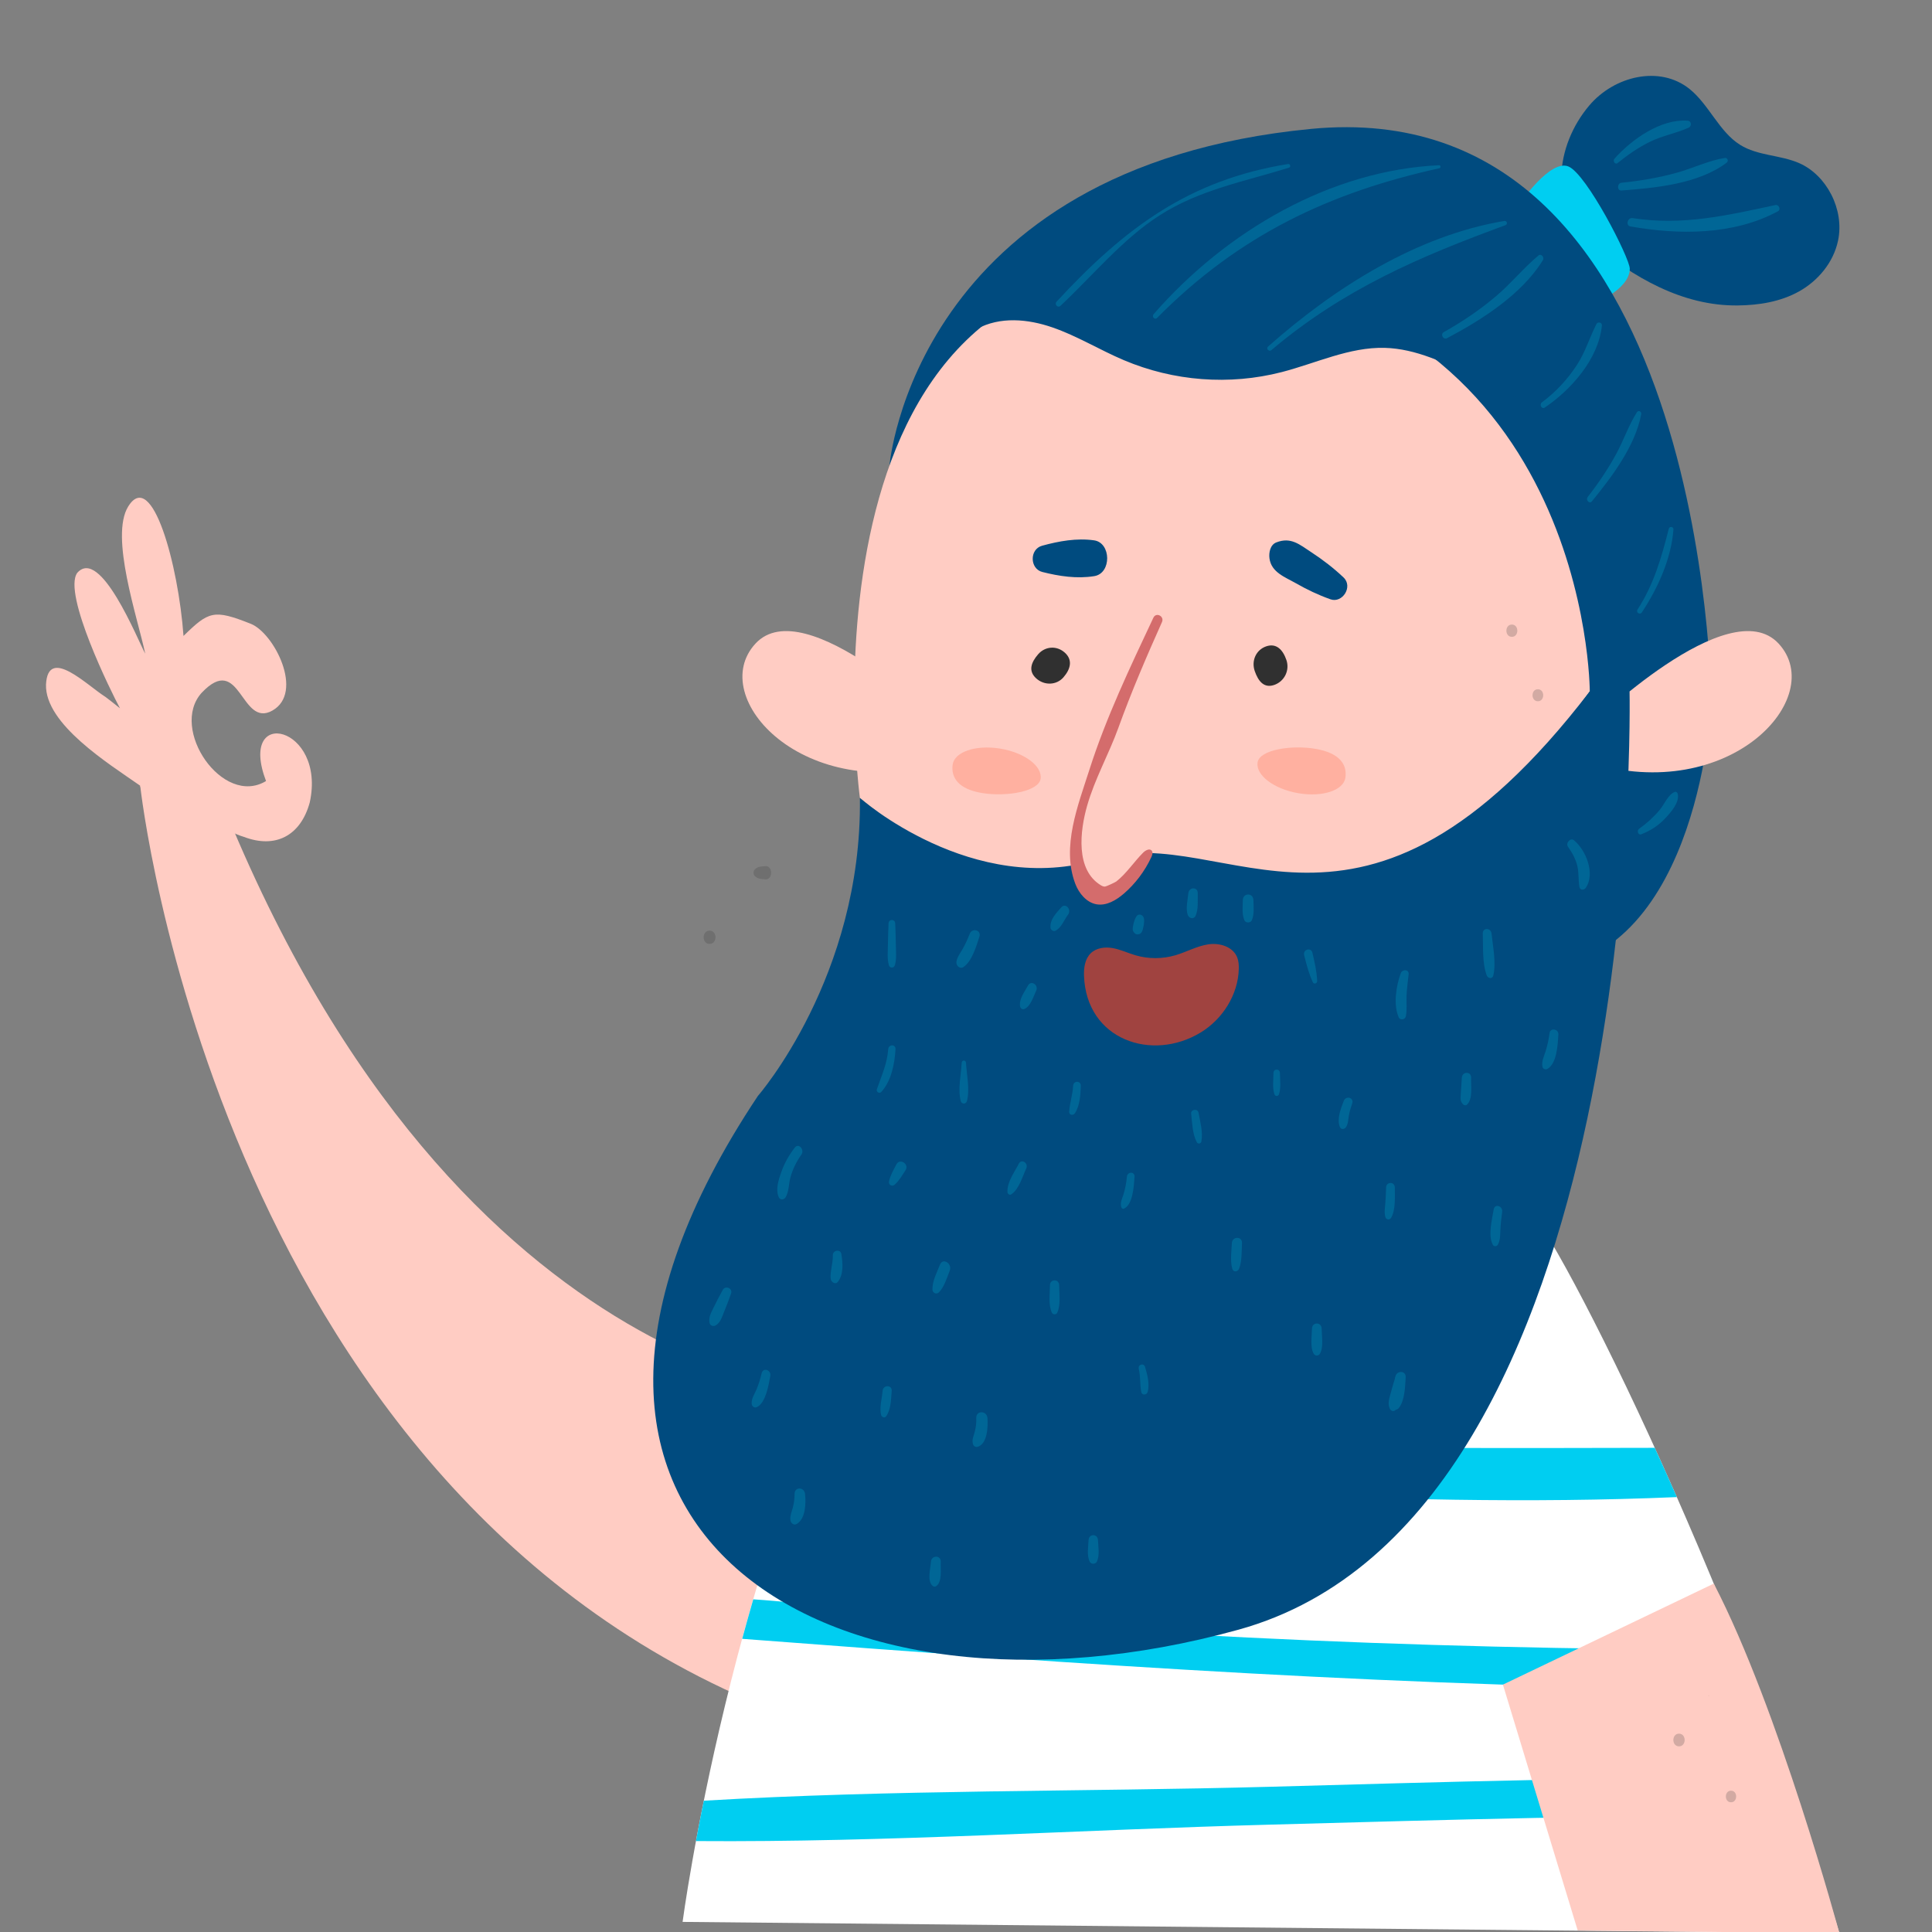 <svg xmlns:dc="http://purl.org/dc/elements/1.1/" xmlns:cc="http://creativecommons.org/ns#" xmlns:rdf="http://www.w3.org/1999/02/22-rdf-syntax-ns#" xmlns:svg="http://www.w3.org/2000/svg" xmlns="http://www.w3.org/2000/svg" xmlns:sodipodi="http://sodipodi.sourceforge.net/DTD/sodipodi-0.dtd" xmlns:inkscape="http://www.inkscape.org/namespaces/inkscape" width="250px" height="250px" viewBox="0 0 250 250" id="SVGRoot" inkscape:version="0.92.3 (unknown)" sodipodi:docname="man.svg"><rect x="0" y="0" width="250" height="250" fill="#808080" stroke="none"/><defs id="defs8195"><clipPath clipPathUnits="userSpaceOnUse" id="clipPath1278-3-2"><path d="m 300.106,205.498 h 0.048 v -0.05 h -0.048 z" id="path1276-6-8" inkscape:connector-curvature="0"></path></clipPath><clipPath clipPathUnits="userSpaceOnUse" id="clipPath1262-7-9"><path d="m 301.694,197.486 h 0.94 v -0.973 h -0.94 z" id="path1260-5-7" inkscape:connector-curvature="0"></path></clipPath><clipPath clipPathUnits="userSpaceOnUse" id="clipPath1246-3-3"><path d="m 296.904,202.278 h 1.03 v -1.066 h -1.03 z" id="path1244-5-6" inkscape:connector-curvature="0"></path></clipPath><clipPath clipPathUnits="userSpaceOnUse" id="clipPath1230-6-1"><path d="m 281.668,295.471 h 0.996 v -1.031 h -0.996 z" id="path1228-2-2" inkscape:connector-curvature="0"></path></clipPath><clipPath clipPathUnits="userSpaceOnUse" id="clipPath1214-9-9"><path d="m 284.052,290.036 h 0.973 v -1.007 h -0.973 z" id="path1212-1-3" inkscape:connector-curvature="0"></path></clipPath><clipPath clipPathUnits="userSpaceOnUse" id="clipPath1118-0-1"><path d="m 208.415,269.752 h 1.076 v -1.113 h -1.076 z" id="path1116-9-9" inkscape:connector-curvature="0"></path></clipPath><clipPath clipPathUnits="userSpaceOnUse" id="clipPath1102-3-4"><path d="m 212.968,275.172 h 1.601 v -1.106 h -1.601 z" id="path1100-6-7" inkscape:connector-curvature="0"></path></clipPath></defs><g id="layer1" inkscape:groupmode="layer" inkscape:label="Layer 1"><g id="g210" transform="matrix(1.418,0,0,-1.54,109.12,180.861)" style="stroke-width:0.902"><path d="m 0,0 c 0,0 -36.339,0.771 -57.783,52.608 l -6.375,-1.182 c 0,0 7.132,-61.17 60.497,-78.633 z" style="fill:#ffccc3;fill-opacity:1;fill-rule:nonzero;stroke:none;stroke-width:0.902" id="path212" inkscape:connector-curvature="0"></path></g><g id="g214" transform="matrix(1.418,0,0,-1.54,34.424,101.067)" style="stroke-width:0.902"><path d="m 0,0 c -3.952,-2.199 -8.847,4.387 -5.875,7.414 3.562,3.465 3.554,-3.004 6.459,-1.49 2.904,1.513 0.169,6.497 -1.973,7.288 -3.389,1.239 -3.837,1.056 -6.142,-1.02 -0.46,5.928 -2.863,14.119 -5.046,10.878 -1.693,-2.514 0.85,-9.322 1.554,-12.369 -0.714,1.209 -4.09,9.002 -6.204,6.793 -1.362,-1.743 3.161,-10.125 3.874,-11.335 0.01,-0.014 0.018,-0.032 0.028,-0.047 -0.583,0.436 -1.062,0.772 -1.313,0.948 -1.671,0.957 -5.269,4.329 -5.441,1.044 -0.099,-3.323 5.714,-6.64 8.589,-8.491 0.386,-1.368 0.963,-2.533 2.091,-3.105 3.381,2.598 4.056,-0.287 7.389,-1.202 2.846,-1 5.16,0.075 5.999,2.893 C 5.524,4.645 -2.626,6.38 0,0" style="fill:#ffccc3;fill-opacity:1;fill-rule:nonzero;stroke:none;stroke-width:0.902" id="path216" inkscape:connector-curvature="0"></path></g><g id="g218" transform="matrix(1.418,0,0,-1.54,196.738,155.227)" style="stroke-width:0.902"><path d="m 0,0 c 2.281,-0.742 19.464,-31.809 29.11,-61.647 l -105.563,0.955 c 0,0 4.356,30.472 17.969,54.331 z" style="fill:#ffffff;fill-opacity:1;fill-rule:nonzero;stroke:none;stroke-width:0.902" id="path220" inkscape:connector-curvature="0"></path></g><g id="g222" transform="matrix(1.418,0,0,-1.54,216.984,193.724)" style="stroke-width:0.902"><path d="M 0,0 C -0.68,1.423 -1.352,2.803 -2.015,4.14 -14.429,4.129 -26.835,4.024 -39.258,4.455 -52.313,4.908 -65.445,6.455 -78.528,7 -79.07,5.744 -79.587,4.488 -80.087,3.233 -67.04,1.213 -53.453,0.94 -40.434,0.384 -27.023,-0.189 -13.462,-0.528 0,0" style="fill:#00cef1;fill-opacity:1;fill-rule:nonzero;stroke:none;stroke-width:0.902" id="path224" inkscape:connector-curvature="0"></path></g><g id="g226" transform="matrix(1.418,0,0,-1.54,227.217,218.606)" style="stroke-width:0.902"><path d="m 0,0 c -0.467,1.122 -0.937,2.234 -1.408,3.336 -14.991,0.012 -29.983,0.34 -44.96,1.02 -9.994,0.456 -19.982,1.066 -29.96,1.779 -4.842,0.345 -10.027,1.12 -15.171,1.432 -0.353,-1.125 -0.689,-2.23 -1.01,-3.319 C -61.645,2.079 -30.949,0.104 0,0" style="fill:#00cef1;fill-opacity:1;fill-rule:nonzero;stroke:none;stroke-width:0.902" id="path228" inkscape:connector-curvature="0"></path></g><g id="g230" transform="matrix(1.418,0,0,-1.54,164.361,231.207)" style="stroke-width:0.902"><path d="m 0,0 c -17.133,-0.427 -34.492,-0.235 -51.685,-1.171 -0.269,-1.221 -0.508,-2.356 -0.717,-3.391 17.456,-0.121 35.028,0.953 52.402,1.38 16.169,0.398 32.349,0.88 48.521,0.687 -0.392,1.057 -0.79,2.11 -1.194,3.16 C 31.554,0.874 15.774,0.393 0,0" style="fill:#00cef1;fill-opacity:1;fill-rule:nonzero;stroke:none;stroke-width:0.902" id="path232" inkscape:connector-curvature="0"></path></g><g id="g234" transform="matrix(1.418,0,0,-1.54,205.636,13.667)" style="stroke-width:0.902"><path d="m 0,0 c 2.29,2.5 6.454,3.413 9.174,1.389 1.763,-1.312 2.691,-3.582 4.595,-4.681 1.63,-0.94 3.665,-0.838 5.409,-1.545 2.487,-1.009 4.133,-3.885 3.537,-6.501 -0.426,-1.87 -1.863,-3.404 -3.57,-4.278 -1.708,-0.874 -3.663,-1.154 -5.581,-1.175 -5.016,-0.054 -9.523,2.327 -13.495,5.382 C -3.715,-8.498 -3.078,-3.359 0,0" style="fill:#004b7f;fill-opacity:1;fill-rule:nonzero;stroke:none;stroke-width:0.902" id="path236" inkscape:connector-curvature="0"></path></g><g id="g238" transform="matrix(1.418,0,0,-1.54,196.738,26.244)" style="stroke-width:0.902"><path d="m 0,0 c 0,0 2.717,3.68 4.383,3.054 1.665,-0.625 5.6,-7.7 5.6,-8.591 0,-1.837 -3.64,-3.088 -3.64,-3.088 z" style="fill:#00cef1;fill-opacity:1;fill-rule:nonzero;stroke:none;stroke-width:0.902" id="path240" inkscape:connector-curvature="0"></path></g><g id="g242" transform="matrix(1.418,0,0,-1.54,122.177,93.967)" style="stroke-width:0.902"><path d="M 0,0 C 0,0 -12.707,11.453 -17.225,6.935 -21.744,2.416 -12.792,-6.622 0,-3.071 Z" style="fill:#ffccc3;fill-opacity:1;fill-rule:nonzero;stroke:none;stroke-width:0.902" id="path244" inkscape:connector-curvature="0"></path></g><g id="g246" transform="matrix(1.418,0,0,-1.54,115.1,60.242)" style="stroke-width:0.902"><path d="m 0,0 c 0,0 2.229,25.059 38.452,28.286 36.223,3.228 36.546,-48.13 36.546,-48.13 0,0 -0.969,-21.265 -15.493,-22.556 L 32.393,-4.09 Z" style="fill:#004b7f;fill-opacity:1;fill-rule:nonzero;stroke:none;stroke-width:0.902" id="path248" inkscape:connector-curvature="0"></path></g><g id="g250" transform="matrix(1.418,0,0,-1.54,111.272,103.256)" style="stroke-width:0.902"><path d="M 0,0 C 0,0 -6.879,46.736 29.862,44.384 66.604,42.033 66.604,8.958 66.604,8.958 66.604,8.958 38.624,-29.1 0,0" style="fill:#ffccc3;fill-opacity:1;fill-rule:nonzero;stroke:none;stroke-width:0.902" id="path252" inkscape:connector-curvature="0"></path></g><g id="g254" transform="matrix(1.418,0,0,-1.54,205.734,93.967)" style="stroke-width:0.902"><path d="M 0,0 C 0,0 12.706,11.453 17.225,6.935 21.744,2.416 12.792,-6.622 0,-3.071 Z" style="fill:#ffccc3;fill-opacity:1;fill-rule:nonzero;stroke:none;stroke-width:0.902" id="path256" inkscape:connector-curvature="0"></path></g><g id="g258" transform="matrix(1.418,0,0,-1.54,111.272,103.256)" style="stroke-width:0.902"><path d="m 0,0 c 0,0 10.293,-8.404 21.877,-5.137 11.584,3.268 23.814,-11.016 44.727,14.095 h 3.63 c 0,0 1.643,-69.339 -35.683,-78.844 -37.326,-9.504 -70.294,8.317 -43.86,44.849 0,0 9.512,10.027 9.309,25.037" style="fill:#004b7f;fill-opacity:1;fill-rule:nonzero;stroke:none;stroke-width:0.902" id="path260" inkscape:connector-curvature="0"></path></g><g id="g262" transform="matrix(1.418,0,0,-1.54,126.41,42.567)" style="stroke-width:0.902"><path d="m 0,0 c 2.107,1.059 4.648,0.845 6.895,0.129 2.247,-0.715 4.317,-1.893 6.513,-2.75 4.55,-1.775 9.641,-2.131 14.393,-1.007 3.139,0.743 6.197,2.121 9.423,2.04 2.831,-0.07 5.498,-1.261 8.077,-2.431 2.889,-1.311 5.779,-2.622 8.67,-3.933 C 49.182,-0.735 41.941,4.824 33.732,7.586 25.522,10.348 16.396,10.296 8.218,7.441 4.81,6.252 1.437,4.481 -0.649,1.537" style="fill:#004b7f;fill-opacity:1;fill-rule:nonzero;stroke:none;stroke-width:0.902" id="path264" inkscape:connector-curvature="0"></path></g><g id="g266" transform="matrix(1.418,0,0,-1.54,148.429,110.617)" style="stroke-width:0.902"><path d="m 0,0 v 17.596 l -4.521,-9.608 -1.798,-5.373 0.272,-4.794 1.798,-1.362 2.233,1.035 z" style="fill:#ffccc3;fill-opacity:1;fill-rule:nonzero;stroke:none;stroke-width:0.902" id="path268" inkscape:connector-curvature="0"></path></g><g id="g270" transform="matrix(1.418,0,0,-1.54,150.36,80.494)" style="stroke-width:0.902"><path d="m 0,0 c -1.422,-2.926 -2.799,-5.874 -3.982,-8.891 -0.87,-2.218 -2.144,-4.264 -2.851,-6.549 -0.656,-2.121 -1.066,-5.372 1.243,-6.669 0.123,-0.069 0.259,-0.131 0.4,-0.116 0.128,0.015 0.925,0.356 1.029,0.432 0.944,0.688 1.594,1.639 2.446,2.422 0.228,0.21 0.634,0.392 0.801,0.131 0.1,-0.156 0.022,-0.359 -0.062,-0.524 -0.603,-1.179 -1.461,-2.228 -2.499,-3.051 -0.717,-0.569 -1.607,-1.049 -2.51,-0.898 -0.887,0.148 -1.582,0.89 -1.926,1.721 -1.28,3.099 0.26,6.619 1.276,9.55 1.531,4.421 3.713,8.621 5.852,12.81 C -0.534,0.855 0.238,0.489 0,0" style="fill:#d46c6c;fill-opacity:1;fill-rule:nonzero;stroke:none;stroke-width:0.902" id="path272" inkscape:connector-curvature="0"></path></g><g id="g274" transform="matrix(1.418,0,0,-1.54,166.463,85.413)" style="stroke-width:0.902"><path d="m 0,0 c 0.318,-0.858 -0.181,-1.794 -1.115,-2.09 -0.934,-0.296 -1.459,0.316 -1.779,1.174 -0.318,0.858 0.115,1.773 1.048,2.069 C -0.911,1.449 -0.318,0.858 0,0" style="fill:#303030;fill-opacity:1;fill-rule:nonzero;stroke:none;stroke-width:0.902" id="path276" inkscape:connector-curvature="0"></path></g><g id="g278" transform="matrix(1.418,0,0,-1.54,137.608,87.647)" style="stroke-width:0.902"><path d="m 0,0 c -0.633,-0.671 -1.75,-0.707 -2.494,-0.08 -0.745,0.627 -0.444,1.35 0.189,2.021 0.633,0.671 1.696,0.752 2.441,0.125 C 0.88,1.439 0.633,0.671 0,0" style="fill:#303030;fill-opacity:1;fill-rule:nonzero;stroke:none;stroke-width:0.902" id="path280" inkscape:connector-curvature="0"></path></g><g id="g282" transform="matrix(1.418,0,0,-1.54,172.163,77.55)" style="stroke-width:0.902"><path d="M 0,0 C -1.124,0.368 -2.122,0.807 -3.165,1.354 -4.142,1.867 -5.39,2.259 -5.566,3.431 -5.64,3.917 -5.501,4.58 -4.944,4.78 -3.613,5.259 -2.834,4.613 -1.718,3.937 -0.666,3.299 0.268,2.64 1.19,1.838 2.082,1.064 1.09,-0.356 0,0" style="fill:#004b7f;fill-opacity:1;fill-rule:nonzero;stroke:none;stroke-width:0.902" id="path284" inkscape:connector-curvature="0"></path></g><g id="g286" transform="matrix(1.418,0,0,-1.54,134.852,70.615)" style="stroke-width:0.902"><path d="M 0,0 C 1.539,0.388 3.152,0.658 4.74,0.452 6.31,0.247 6.351,-2.319 4.759,-2.556 3.167,-2.792 1.557,-2.566 0.014,-2.206 -1.13,-1.937 -1.168,-0.295 0,0" style="fill:#004b7f;fill-opacity:1;fill-rule:nonzero;stroke:none;stroke-width:0.902" id="path288" inkscape:connector-curvature="0"></path></g><g id="g290" transform="matrix(1.418,0,0,-1.54,155.401,133.583)" style="stroke-width:0.902"><path d="M 0,0 C 1.978,1.114 3.397,3.165 3.454,5.332 3.463,5.653 3.441,5.981 3.316,6.28 2.934,7.199 1.701,7.539 0.662,7.392 -0.376,7.245 -1.323,6.748 -2.334,6.475 -3.519,6.157 -4.793,6.156 -5.972,6.474 -6.666,6.661 -7.328,6.956 -8.04,7.076 -8.751,7.195 -9.559,7.106 -10.077,6.624 -10.581,6.154 -10.697,5.428 -10.671,4.762 -10.468,-0.641 -4.455,-2.51 0,0" style="fill:#a04340;fill-opacity:1;fill-rule:nonzero;stroke:none;stroke-width:0.902" id="path292" inkscape:connector-curvature="0"></path></g><g id="g294" transform="matrix(1.418,0,0,-1.54,174.092,100.633)" style="stroke-width:0.902"><path d="m 0,0 c -0.17,-1.072 -2.102,-1.654 -4.313,-1.301 -2.213,0.353 -3.87,1.509 -3.7,2.581 0.171,1.072 3.104,1.494 5.317,1.14 C -0.483,2.067 0.171,1.072 0,0" style="fill:#ffb0a0;fill-opacity:1;fill-rule:nonzero;stroke:none;stroke-width:0.902" id="path296" inkscape:connector-curvature="0"></path></g><g id="g298" transform="matrix(1.418,0,0,-1.54,123.271,98.958)" style="stroke-width:0.902"><path d="M 0,0 C 0.155,1.075 2.079,1.684 4.296,1.362 6.513,1.039 8.185,-0.093 8.03,-1.168 7.875,-2.242 4.948,-2.706 2.73,-2.383 0.513,-2.061 -0.155,-1.074 0,0" style="fill:#ffb0a0;fill-opacity:1;fill-rule:nonzero;stroke:none;stroke-width:0.902" id="path300" inkscape:connector-curvature="0"></path></g><g id="g302" transform="matrix(1.418,0,0,-1.54,137.22,39.577)" style="stroke-width:0.902"><path d="m 0,0 c 2.965,2.555 5.647,5.592 9.039,7.598 3.666,2.168 7.789,2.857 11.815,4.011 0.203,0.058 0.114,0.338 -0.084,0.308 C 11.819,10.59 5.927,6.614 -0.351,0.352 -0.581,0.123 -0.24,-0.207 0,0" style="fill:#006696;fill-opacity:1;fill-rule:nonzero;stroke:none;stroke-width:0.902" id="path304" inkscape:connector-curvature="0"></path></g><g id="g306" transform="matrix(1.418,0,0,-1.54,149.725,41.142)" style="stroke-width:0.902"><path d="m 0,0 c 7.518,7.002 15.819,10.56 25.771,12.581 0.141,0.029 0.11,0.257 -0.034,0.251 C 15.909,12.417 6.37,7.37 -0.316,0.316 -0.515,0.107 -0.211,-0.196 0,0" style="fill:#006696;fill-opacity:1;fill-rule:nonzero;stroke:none;stroke-width:0.902" id="path308" inkscape:connector-curvature="0"></path></g><g id="g310" transform="matrix(1.418,0,0,-1.54,164.512,45.309)" style="stroke-width:0.902"><path d="m 0,0 c 6.562,5.117 13.563,7.869 21.365,10.501 0.23,0.078 0.133,0.392 -0.098,0.356 C 13.328,9.637 5.837,5.308 -0.302,0.301 -0.516,0.126 -0.212,-0.166 0,0" style="fill:#006696;fill-opacity:1;fill-rule:nonzero;stroke:none;stroke-width:0.902" id="path312" inkscape:connector-curvature="0"></path></g><g id="g314" transform="matrix(1.418,0,0,-1.54,187.243,43.761)" style="stroke-width:0.902"><path d="M 0,0 C 3.073,1.494 6.816,3.648 8.753,6.564 8.904,6.793 8.59,7.134 8.359,6.958 6.992,5.915 5.848,4.6 4.484,3.538 2.989,2.371 1.388,1.377 -0.297,0.509 -0.637,0.334 -0.339,-0.165 0,0" style="fill:#006696;fill-opacity:1;fill-rule:nonzero;stroke:none;stroke-width:0.902" id="path316" inkscape:connector-curvature="0"></path></g><g id="g318" transform="matrix(1.418,0,0,-1.54,199.891,52.737)" style="stroke-width:0.902"><path d="M 0,0 C 2.326,1.442 4.896,4.024 5.215,6.887 5.245,7.157 4.84,7.24 4.719,7.021 4.091,5.889 3.708,4.674 2.951,3.601 2.07,2.353 1.004,1.303 -0.258,0.441 -0.526,0.258 -0.282,-0.175 0,0" style="fill:#006696;fill-opacity:1;fill-rule:nonzero;stroke:none;stroke-width:0.902" id="path320" inkscape:connector-curvature="0"></path></g><g id="g322" transform="matrix(1.418,0,0,-1.54,205.993,64.873)" style="stroke-width:0.902"><path d="M 0,0 C 1.776,2.01 3.953,4.628 4.497,7.316 4.546,7.559 4.242,7.688 4.102,7.483 3.352,6.392 2.886,5.108 2.208,3.966 1.453,2.693 0.58,1.505 -0.377,0.376 -0.597,0.118 -0.229,-0.259 0,0" style="fill:#006696;fill-opacity:1;fill-rule:nonzero;stroke:none;stroke-width:0.902" id="path324" inkscape:connector-curvature="0"></path></g><g id="g326" transform="matrix(1.418,0,0,-1.54,212.457,79.241)" style="stroke-width:0.902"><path d="M 0,0 C 1.44,2.006 2.677,4.471 2.882,6.968 2.901,7.216 2.52,7.256 2.456,7.026 1.777,4.558 1.092,2.358 -0.398,0.233 -0.569,-0.012 -0.171,-0.239 0,0" style="fill:#006696;fill-opacity:1;fill-rule:nonzero;stroke:none;stroke-width:0.902" id="path328" inkscape:connector-curvature="0"></path></g><g id="g330" transform="matrix(1.418,0,0,-1.54,114.976,119.5)" style="stroke-width:0.902"><path d="m 0,0 c -0.025,-0.615 -0.05,-1.229 -0.058,-1.845 -0.008,-0.553 -0.075,-1.122 0.09,-1.656 0.083,-0.27 0.464,-0.27 0.548,0 0.163,0.532 0.097,1.105 0.089,1.656 C 0.661,-1.229 0.636,-0.615 0.611,0 0.595,0.393 0.017,0.393 0,0" style="fill:#006696;fill-opacity:1;fill-rule:nonzero;stroke:none;stroke-width:0.902" id="path332" inkscape:connector-curvature="0"></path></g><g id="g334" transform="matrix(1.418,0,0,-1.54,114.933,135.766)" style="stroke-width:0.902"><path d="M 0,0 C -0.097,-1.246 -0.61,-2.218 -1.033,-3.364 -1.118,-3.595 -0.795,-3.753 -0.635,-3.595 0.279,-2.686 0.589,-1.241 0.667,0 0.694,0.431 0.033,0.425 0,0" style="fill:#006696;fill-opacity:1;fill-rule:nonzero;stroke:none;stroke-width:0.902" id="path336" inkscape:connector-curvature="0"></path></g><g id="g338" transform="matrix(1.418,0,0,-1.54,124.444,137.524)" style="stroke-width:0.902"><path d="m 0,0 c -0.061,-1.003 -0.369,-2.236 -0.085,-3.218 0.079,-0.276 0.481,-0.277 0.561,0 C 0.759,-2.234 0.451,-1.003 0.391,0 0.375,0.251 0.015,0.251 0,0" style="fill:#006696;fill-opacity:1;fill-rule:nonzero;stroke:none;stroke-width:0.902" id="path340" inkscape:connector-curvature="0"></path></g><g id="g342" transform="matrix(1.418,0,0,-1.54,154.134,144.129)" style="stroke-width:0.902"><path d="M 0,0 C 0.103,-0.781 0.113,-1.689 0.516,-2.385 0.609,-2.546 0.891,-2.526 0.931,-2.331 1.094,-1.542 0.826,-0.683 0.676,0.091 0.604,0.467 -0.051,0.387 0,0" style="fill:#006696;fill-opacity:1;fill-rule:nonzero;stroke:none;stroke-width:0.902" id="path344" inkscape:connector-curvature="0"></path></g><g id="g346" transform="matrix(1.418,0,0,-1.54,164.787,138.843)" style="stroke-width:0.902"><path d="m 0,0 c -0.004,-0.573 -0.105,-1.224 0.079,-1.772 0.071,-0.212 0.36,-0.212 0.432,0 C 0.695,-1.226 0.594,-0.572 0.59,0 0.587,0.379 0.003,0.38 0,0" style="fill:#006696;fill-opacity:1;fill-rule:nonzero;stroke:none;stroke-width:0.902" id="path348" inkscape:connector-curvature="0"></path></g><g id="g350" transform="matrix(1.418,0,0,-1.54,168.758,123.606)" style="stroke-width:0.902"><path d="m 0,0 c 0.216,-0.783 0.423,-1.551 0.797,-2.277 0.095,-0.184 0.398,-0.099 0.39,0.105 -0.035,0.818 -0.235,1.59 -0.434,2.38 C 0.63,0.694 -0.135,0.486 0,0" style="fill:#006696;fill-opacity:1;fill-rule:nonzero;stroke:none;stroke-width:0.902" id="path352" inkscape:connector-curvature="0"></path></g><g id="g354" transform="matrix(1.418,0,0,-1.54,181.258,125.931)" style="stroke-width:0.902"><path d="m 0,0 c -0.42,-1.053 -0.697,-2.648 -0.186,-3.708 0.132,-0.273 0.584,-0.203 0.649,0.084 0.125,0.556 0.041,1.133 0.064,1.699 0.026,0.614 0.118,1.218 0.191,1.828 C 0.771,0.346 0.139,0.348 0,0" style="fill:#006696;fill-opacity:1;fill-rule:nonzero;stroke:none;stroke-width:0.902" id="path356" inkscape:connector-curvature="0"></path></g><g id="g358" transform="matrix(1.418,0,0,-1.54,191.87,120.81)" style="stroke-width:0.902"><path d="m 0,0 c 0.048,-1.105 -0.063,-2.473 0.362,-3.51 0.108,-0.262 0.523,-0.33 0.603,0 C 1.231,-2.414 0.924,-1.105 0.802,0 0.747,0.501 -0.023,0.526 0,0" style="fill:#006696;fill-opacity:1;fill-rule:nonzero;stroke:none;stroke-width:0.902" id="path360" inkscape:connector-curvature="0"></path></g><g id="g362" transform="matrix(1.418,0,0,-1.54,202.893,109.562)" style="stroke-width:0.902"><path d="M 0,0 C 0.382,-0.511 0.709,-1.021 0.863,-1.65 1.003,-2.221 0.937,-2.808 1.047,-3.385 1.104,-3.68 1.479,-3.657 1.624,-3.46 2.525,-2.237 1.619,-0.263 0.544,0.544 0.231,0.778 -0.233,0.312 0,0" style="fill:#006696;fill-opacity:1;fill-rule:nonzero;stroke:none;stroke-width:0.902" id="path364" inkscape:connector-curvature="0"></path></g><g id="g366" transform="matrix(1.418,0,0,-1.54,102.846,148.499)" style="stroke-width:0.902"><path d="m 0,0 c -0.514,-0.612 -0.929,-1.275 -1.219,-2.022 -0.249,-0.639 -0.57,-1.514 -0.235,-2.161 0.131,-0.252 0.466,-0.203 0.607,0 0.325,0.466 0.285,1.145 0.451,1.688 0.21,0.689 0.552,1.328 0.993,1.897 C 0.922,-0.178 0.355,0.422 0,0" style="fill:#006696;fill-opacity:1;fill-rule:nonzero;stroke:none;stroke-width:0.902" id="path368" inkscape:connector-curvature="0"></path></g><g id="g370" transform="matrix(1.418,0,0,-1.54,125.48,120.838)" style="stroke-width:0.902"><path d="m 0,0 c -0.179,-0.432 -0.39,-0.849 -0.631,-1.249 -0.212,-0.35 -0.481,-0.648 -0.575,-1.051 -0.083,-0.353 0.303,-0.697 0.636,-0.489 0.773,0.484 1.165,1.721 1.453,2.545 C 1.082,0.324 0.22,0.529 0,0" style="fill:#006696;fill-opacity:1;fill-rule:nonzero;stroke:none;stroke-width:0.902" id="path372" inkscape:connector-curvature="0"></path></g><g id="g374" transform="matrix(1.418,0,0,-1.54,153.77,115.59)" style="stroke-width:0.902"><path d="M 0,0 C -0.058,-0.569 -0.255,-1.264 -0.056,-1.812 0.05,-2.103 0.486,-2.222 0.651,-1.905 0.94,-1.348 0.841,-0.615 0.859,0 0.876,0.562 0.055,0.539 0,0" style="fill:#006696;fill-opacity:1;fill-rule:nonzero;stroke:none;stroke-width:0.902" id="path376" inkscape:connector-curvature="0"></path></g><g id="g378" transform="matrix(1.418,0,0,-1.54,160.822,116.469)" style="stroke-width:0.902"><path d="m 0,0 c -0.01,-0.57 -0.096,-1.153 0.137,-1.684 0.115,-0.262 0.577,-0.262 0.692,0 C 1.061,-1.155 0.976,-0.567 0.966,0 0.954,0.622 0.012,0.623 0,0" style="fill:#006696;fill-opacity:1;fill-rule:nonzero;stroke:none;stroke-width:0.902" id="path380" inkscape:connector-curvature="0"></path></g><g id="g382" transform="matrix(1.418,0,0,-1.54,137.328,117.41)" style="stroke-width:0.902"><path d="m 0,0 c -0.447,-0.469 -1.076,-1.045 -0.979,-1.737 0.023,-0.168 0.265,-0.302 0.419,-0.238 0.567,0.235 0.799,0.898 1.178,1.358 C 0.968,-0.192 0.395,0.415 0,0" style="fill:#006696;fill-opacity:1;fill-rule:nonzero;stroke:none;stroke-width:0.902" id="path384" inkscape:connector-curvature="0"></path></g><g id="g386" transform="matrix(1.418,0,0,-1.54,133.017,127.534)" style="stroke-width:0.902"><path d="m 0,0 c -0.301,-0.531 -0.851,-1.139 -0.713,-1.773 0.032,-0.144 0.216,-0.256 0.359,-0.203 0.61,0.229 0.815,0.994 1.102,1.539 C 1.006,0.055 0.276,0.487 0,0" style="fill:#006696;fill-opacity:1;fill-rule:nonzero;stroke:none;stroke-width:0.902" id="path388" inkscape:connector-curvature="0"></path></g><g id="g390" transform="matrix(1.418,0,0,-1.54,147.017,118.635)" style="stroke-width:0.902"><path d="m 0,0 c -0.176,-0.276 -0.245,-0.57 -0.305,-0.89 -0.042,-0.226 0.036,-0.385 0.211,-0.52 0.119,-0.09 0.215,-0.07 0.355,-0.046 0.155,0.028 0.279,0.178 0.321,0.321 0.092,0.314 0.17,0.614 0.139,0.94 C 0.685,0.179 0.217,0.341 0,0" style="fill:#006696;fill-opacity:1;fill-rule:nonzero;stroke:none;stroke-width:0.902" id="path392" inkscape:connector-curvature="0"></path></g><g id="g394" transform="matrix(1.418,0,0,-1.54,115.998,150.664)" style="stroke-width:0.902"><path d="m 0,0 c -0.256,-0.45 -0.551,-0.909 -0.674,-1.417 -0.077,-0.315 0.28,-0.481 0.51,-0.296 0.407,0.328 0.699,0.801 0.998,1.226 C 1.189,0.016 0.312,0.546 0,0" style="fill:#006696;fill-opacity:1;fill-rule:nonzero;stroke:none;stroke-width:0.902" id="path396" inkscape:connector-curvature="0"></path></g><g id="g398" transform="matrix(1.418,0,0,-1.54,131.831,150.585)" style="stroke-width:0.902"><path d="m 0,0 c -0.391,-0.708 -1.065,-1.527 -1.036,-2.364 0.006,-0.173 0.2,-0.307 0.358,-0.206 0.705,0.449 0.998,1.449 1.359,2.172 C 0.905,0.052 0.247,0.447 0,0" style="fill:#006696;fill-opacity:1;fill-rule:nonzero;stroke:none;stroke-width:0.902" id="path400" inkscape:connector-curvature="0"></path></g><g id="g402" transform="matrix(1.418,0,0,-1.54,145.82,152.264)" style="stroke-width:0.902"><path d="M 0,0 C -0.05,-0.514 -0.152,-1.013 -0.316,-1.503 -0.439,-1.87 -0.634,-2.175 -0.512,-2.558 -0.484,-2.646 -0.378,-2.729 -0.281,-2.689 0.558,-2.348 0.636,-0.787 0.696,0 0.73,0.449 0.043,0.44 0,0" style="fill:#006696;fill-opacity:1;fill-rule:nonzero;stroke:none;stroke-width:0.902" id="path404" inkscape:connector-curvature="0"></path></g><g id="g406" transform="matrix(1.418,0,0,-1.54,138.86,140.507)" style="stroke-width:0.902"><path d="M 0,0 C -0.038,-0.745 -0.309,-1.437 -0.359,-2.171 -0.379,-2.472 0.011,-2.51 0.157,-2.311 0.616,-1.683 0.674,-0.755 0.703,0 0.72,0.453 0.022,0.45 0,0" style="fill:#006696;fill-opacity:1;fill-rule:nonzero;stroke:none;stroke-width:0.902" id="path408" inkscape:connector-curvature="0"></path></g><g id="g410" transform="matrix(1.418,0,0,-1.54,173.886,142.448)" style="stroke-width:0.902"><path d="m 0,0 c -0.269,-0.643 -0.658,-1.534 -0.352,-2.207 0.109,-0.238 0.435,-0.18 0.558,0 0.203,0.296 0.183,0.582 0.25,0.931 0.07,0.365 0.182,0.717 0.311,1.065 C 0.948,0.275 0.192,0.46 0,0" style="fill:#006696;fill-opacity:1;fill-rule:nonzero;stroke:none;stroke-width:0.902" id="path412" inkscape:connector-curvature="0"></path></g><g id="g414" transform="matrix(1.418,0,0,-1.54,189.161,139.453)" style="stroke-width:0.902"><path d="M 0,0 C -0.032,-0.456 -0.065,-0.912 -0.097,-1.367 -0.122,-1.746 -0.172,-1.975 0.116,-2.242 0.195,-2.315 0.347,-2.356 0.443,-2.284 1.029,-1.845 0.816,-0.668 0.845,0 0.868,0.547 0.038,0.538 0,0" style="fill:#006696;fill-opacity:1;fill-rule:nonzero;stroke:none;stroke-width:0.902" id="path416" inkscape:connector-curvature="0"></path></g><g id="g418" transform="matrix(1.418,0,0,-1.54,200.514,133.671)" style="stroke-width:0.902"><path d="m 0,0 c -0.073,-0.529 -0.195,-1.037 -0.366,-1.542 -0.15,-0.44 -0.374,-0.817 -0.284,-1.288 0.04,-0.206 0.29,-0.268 0.454,-0.184 0.865,0.444 0.947,2.046 0.998,2.906 C 0.828,0.343 0.063,0.459 0,0" style="fill:#006696;fill-opacity:1;fill-rule:nonzero;stroke:none;stroke-width:0.902" id="path420" inkscape:connector-curvature="0"></path></g><g id="g422" transform="matrix(1.418,0,0,-1.54,93.533,166.9)" style="stroke-width:0.902"><path d="m 0,0 c -0.295,-0.492 -0.578,-0.985 -0.843,-1.494 -0.227,-0.435 -0.465,-0.791 -0.367,-1.284 0.049,-0.248 0.345,-0.32 0.542,-0.221 0.46,0.23 0.603,0.749 0.805,1.196 0.221,0.491 0.422,0.985 0.616,1.486 C 0.925,0.128 0.233,0.388 0,0" style="fill:#006696;fill-opacity:1;fill-rule:nonzero;stroke:none;stroke-width:0.902" id="path424" inkscape:connector-curvature="0"></path></g><g id="g426" transform="matrix(1.418,0,0,-1.54,107.768,162.442)" style="stroke-width:0.902"><path d="m 0,0 c 0.021,-0.659 -0.249,-1.297 -0.201,-1.94 0.023,-0.304 0.432,-0.559 0.667,-0.277 0.531,0.638 0.44,1.55 0.315,2.322 C 0.709,0.55 -0.015,0.442 0,0" style="fill:#006696;fill-opacity:1;fill-rule:nonzero;stroke:none;stroke-width:0.902" id="path428" inkscape:connector-curvature="0"></path></g><g id="g430" transform="matrix(1.418,0,0,-1.54,121.639,163.635)" style="stroke-width:0.902"><path d="m 0,0 c -0.282,-0.653 -0.696,-1.357 -0.694,-2.085 0.001,-0.309 0.376,-0.451 0.593,-0.246 0.502,0.471 0.717,1.197 0.984,1.815 C 1.14,0.082 0.26,0.604 0,0" style="fill:#006696;fill-opacity:1;fill-rule:nonzero;stroke:none;stroke-width:0.902" id="path432" inkscape:connector-curvature="0"></path></g><g id="g434" transform="matrix(1.418,0,0,-1.54,98.55,177.711)" style="stroke-width:0.902"><path d="m 0,0 c -0.122,-0.485 -0.276,-0.959 -0.493,-1.411 -0.176,-0.367 -0.431,-0.703 -0.414,-1.122 0.011,-0.268 0.275,-0.404 0.507,-0.291 0.78,0.376 1.046,1.837 1.194,2.605 C 0.893,0.295 0.131,0.521 0,0" style="fill:#006696;fill-opacity:1;fill-rule:nonzero;stroke:none;stroke-width:0.902" id="path436" inkscape:connector-curvature="0"></path></g><g id="g438" transform="matrix(1.418,0,0,-1.54,114.207,179.988)" style="stroke-width:0.902"><path d="M 0,0 C -0.054,-0.647 -0.306,-1.383 -0.136,-2.02 -0.087,-2.2 0.185,-2.301 0.315,-2.139 0.771,-1.57 0.766,-0.701 0.831,0 0.879,0.53 0.044,0.531 0,0" style="fill:#006696;fill-opacity:1;fill-rule:nonzero;stroke:none;stroke-width:0.902" id="path440" inkscape:connector-curvature="0"></path></g><g id="g442" transform="matrix(1.418,0,0,-1.54,102.817,193.324)" style="stroke-width:0.902"><path d="M 0,0 C 0,-0.401 -0.054,-0.782 -0.167,-1.168 -0.268,-1.51 -0.419,-1.796 -0.386,-2.161 -0.36,-2.457 -0.064,-2.67 0.217,-2.508 1.008,-2.05 1.045,-0.803 0.958,0 0.894,0.6 0,0.631 0,0" style="fill:#006696;fill-opacity:1;fill-rule:nonzero;stroke:none;stroke-width:0.902" id="path444" inkscape:connector-curvature="0"></path></g><g id="g446" transform="matrix(1.418,0,0,-1.54,135.866,166.302)" style="stroke-width:0.902"><path d="m 0,0 c -0.001,-0.727 -0.163,-1.645 0.174,-2.309 0.094,-0.185 0.396,-0.185 0.49,0 C 1,-1.646 0.839,-0.725 0.838,0 0.837,0.539 0.001,0.54 0,0" style="fill:#006696;fill-opacity:1;fill-rule:nonzero;stroke:none;stroke-width:0.902" id="path448" inkscape:connector-curvature="0"></path></g><g id="g450" transform="matrix(1.418,0,0,-1.54,126.328,183.502)" style="stroke-width:0.902"><path d="m 0,0 c 0.019,-0.426 -0.035,-0.817 -0.161,-1.225 -0.104,-0.339 -0.246,-0.6 -0.141,-0.951 0.053,-0.179 0.237,-0.284 0.419,-0.238 C 1.011,-2.191 1.081,-0.737 1.022,0 0.97,0.648 -0.03,0.664 0,0" style="fill:#006696;fill-opacity:1;fill-rule:nonzero;stroke:none;stroke-width:0.902" id="path452" inkscape:connector-curvature="0"></path></g><g id="g454" transform="matrix(1.418,0,0,-1.54,120.46,202.097)" style="stroke-width:0.902"><path d="M 0,0 C -0.04,-0.557 -0.357,-1.617 0.144,-2.012 0.238,-2.086 0.355,-2.118 0.466,-2.053 1.058,-1.707 0.862,-0.596 0.895,0 0.926,0.577 0.042,0.57 0,0" style="fill:#006696;fill-opacity:1;fill-rule:nonzero;stroke:none;stroke-width:0.902" id="path456" inkscape:connector-curvature="0"></path></g><g id="g458" transform="matrix(1.418,0,0,-1.54,140.86,199.291)" style="stroke-width:0.902"><path d="m 0,0 c -0.026,-0.596 -0.17,-1.242 0.092,-1.792 0.122,-0.256 0.553,-0.256 0.675,0 0.26,0.545 0.118,1.2 0.092,1.792 C 0.835,0.553 0.024,0.554 0,0" style="fill:#006696;fill-opacity:1;fill-rule:nonzero;stroke:none;stroke-width:0.902" id="path460" inkscape:connector-curvature="0"></path></g><g id="g462" transform="matrix(1.418,0,0,-1.54,147.358,177.13)" style="stroke-width:0.902"><path d="m 0,0 c 0.163,-0.647 0.096,-1.297 0.225,-1.937 0.061,-0.307 0.508,-0.274 0.588,0 C 1.005,-1.282 0.78,-0.471 0.575,0.158 0.457,0.521 -0.095,0.375 0,0" style="fill:#006696;fill-opacity:1;fill-rule:nonzero;stroke:none;stroke-width:0.902" id="path464" inkscape:connector-curvature="0"></path></g><g id="g466" transform="matrix(1.418,0,0,-1.54,159.403,160.863)" style="stroke-width:0.902"><path d="m 0,0 c -0.037,-0.7 -0.163,-1.453 0.033,-2.138 0.096,-0.335 0.514,-0.282 0.63,0 C 0.931,-1.48 0.883,-0.697 0.923,0 0.958,0.594 0.031,0.593 0,0" style="fill:#006696;fill-opacity:1;fill-rule:nonzero;stroke:none;stroke-width:0.902" id="path468" inkscape:connector-curvature="0"></path></g><g id="g470" transform="matrix(1.418,0,0,-1.54,179.361,153.668)" style="stroke-width:0.902"><path d="M 0,0 C -0.01,-0.438 -0.037,-0.874 -0.071,-1.312 -0.102,-1.703 -0.184,-2.095 -0.069,-2.475 0.004,-2.718 0.321,-2.75 0.456,-2.543 0.885,-1.886 0.79,-0.757 0.796,0 0.8,0.513 0.012,0.512 0,0" style="fill:#006696;fill-opacity:1;fill-rule:nonzero;stroke:none;stroke-width:0.902" id="path472" inkscape:connector-curvature="0"></path></g><g id="g474" transform="matrix(1.418,0,0,-1.54,169.771,171.917)" style="stroke-width:0.902"><path d="m 0,0 c -0.008,-0.65 -0.191,-1.531 0.152,-2.105 0.129,-0.216 0.447,-0.216 0.577,0 C 1.072,-1.529 0.888,-0.651 0.88,0 0.874,0.566 0.006,0.567 0,0" style="fill:#006696;fill-opacity:1;fill-rule:nonzero;stroke:none;stroke-width:0.902" id="path476" inkscape:connector-curvature="0"></path></g><g id="g478" transform="matrix(1.418,0,0,-1.54,193.288,156.49)" style="stroke-width:0.902"><path d="m 0,0 c -0.151,-0.827 -0.547,-2.209 -0.083,-2.972 0.105,-0.172 0.349,-0.168 0.454,0 0.224,0.355 0.21,0.75 0.232,1.162 0.027,0.537 0.083,1.069 0.165,1.599 C 0.843,0.285 0.094,0.509 0,0" style="fill:#006696;fill-opacity:1;fill-rule:nonzero;stroke:none;stroke-width:0.902" id="path480" inkscape:connector-curvature="0"></path></g><g id="g482" transform="matrix(1.418,0,0,-1.54,180.547,178.234)" style="stroke-width:0.902"><path d="M 0,0 C -0.042,-0.415 -0.107,-0.823 -0.205,-1.229 -0.29,-1.583 -0.44,-1.911 -0.403,-2.279 -0.369,-2.61 0.053,-2.878 0.318,-2.577 0.87,-1.953 0.896,-0.8 0.951,0 0.994,0.616 0.06,0.601 0,0" style="fill:#006696;fill-opacity:1;fill-rule:nonzero;stroke:none;stroke-width:0.902" id="path484" inkscape:connector-curvature="0"></path></g><g id="g486" transform="matrix(1.418,0,0,-1.54,180.547,178.234)" style="stroke-width:0.902"><path d="m 0,0 c -0.156,-0.46 -0.304,-0.922 -0.437,-1.388 -0.119,-0.415 -0.257,-0.782 -0.083,-1.198 0.097,-0.231 0.356,-0.331 0.558,-0.147 0.325,0.296 0.368,0.666 0.461,1.087 0.105,0.474 0.223,0.944 0.35,1.412 C 0.998,0.317 0.181,0.533 0,0" style="fill:#006696;fill-opacity:1;fill-rule:nonzero;stroke:none;stroke-width:0.902" id="path488" inkscape:connector-curvature="0"></path></g><g id="g490" transform="matrix(1.418,0,0,-1.54,212.371,107.957)" style="stroke-width:0.902"><path d="M 0,0 C 0.854,0.302 1.58,0.73 2.225,1.372 2.689,1.834 3.529,2.689 3.331,3.409 3.302,3.516 3.176,3.599 3.065,3.56 2.455,3.345 2.109,2.509 1.688,2.048 1.14,1.447 0.487,0.902 -0.194,0.46 -0.422,0.313 -0.282,-0.1 0,0" style="fill:#006696;fill-opacity:1;fill-rule:nonzero;stroke:none;stroke-width:0.902" id="path492" inkscape:connector-curvature="0"></path></g><g id="g494" transform="matrix(1.418,0,0,-1.54,209.309,21.104)" style="stroke-width:0.902"><path d="M 0,0 C 0.921,0.681 1.878,1.301 2.923,1.776 4.075,2.301 5.321,2.498 6.48,2.971 6.79,3.098 6.757,3.54 6.4,3.564 3.98,3.731 1.334,2.035 -0.284,0.368 -0.462,0.185 -0.222,-0.164 0,0" style="fill:#006696;fill-opacity:1;fill-rule:nonzero;stroke:none;stroke-width:0.902" id="path496" inkscape:connector-curvature="0"></path></g><g id="g498" transform="matrix(1.418,0,0,-1.54,209.822,24.651)" style="stroke-width:0.902"><path d="M 0,0 C 3.067,0.215 7.015,0.54 9.594,2.338 9.804,2.484 9.668,2.769 9.427,2.734 7.945,2.521 6.521,1.87 5.067,1.5 3.399,1.074 1.715,0.809 0,0.653 -0.413,0.615 -0.423,-0.03 0,0" style="fill:#006696;fill-opacity:1;fill-rule:nonzero;stroke:none;stroke-width:0.902" id="path500" inkscape:connector-curvature="0"></path></g><g id="g502" transform="matrix(1.418,0,0,-1.54,210.976,29.3)" style="stroke-width:0.902"><path d="M 0,0 C 4.369,-0.717 9.402,-0.748 13.457,1.272 13.764,1.425 13.538,1.857 13.235,1.797 8.773,0.919 4.778,0.05 0.192,0.699 -0.261,0.763 -0.464,0.076 0,0" style="fill:#006696;fill-opacity:1;fill-rule:nonzero;stroke:none;stroke-width:0.902" id="path504" inkscape:connector-curvature="0"></path></g><g id="g506" transform="matrix(1.418,0,0,-1.54,221.764,204.918)" style="stroke-width:0.902"><path d="m 0,0 -19.244,-8.488 6.824,-20.656 23.885,-0.237 c 0,0 -5.521,18.846 -11.465,29.381" style="fill:#ffccc3;fill-opacity:1;fill-rule:nonzero;stroke:none;stroke-width:0.902" id="path508" inkscape:connector-curvature="0"></path></g><g transform="matrix(1.418,0,0,-1.54,-204.477,535.844)" id="g1096" style="stroke-width:0.902"><g id="g1098" style="stroke-width:0.902"></g><g id="g1110" style="stroke-width:0.902"><g clip-path="url(#clipPath1102-3-4)" id="g1108" style="opacity:0.22;stroke-width:0.902"><g transform="translate(214.037,275.169)" id="g1106" style="stroke-width:0.902"><path d="m 0,0 c -0.377,-0.031 -0.664,-0.016 -0.955,-0.273 -0.152,-0.134 -0.152,-0.421 0,-0.555 C -0.664,-1.086 -0.377,-1.07 0,-1.102 0.708,-1.16 0.71,0.059 0,0" style="fill:#303030;fill-opacity:1;fill-rule:nonzero;stroke:none;stroke-width:0.902" id="path1104" inkscape:connector-curvature="0"></path></g></g></g></g><g transform="matrix(1.418,0,0,-1.54,-204.477,535.844)" id="g1112" style="stroke-width:0.902"><g id="g1114" style="stroke-width:0.902"></g><g id="g1126" style="stroke-width:0.902"><g clip-path="url(#clipPath1118-0-1)" id="g1124" style="opacity:0.22;stroke-width:0.902"><g transform="translate(208.953,268.639)" id="g1122" style="stroke-width:0.902"><path d="M 0,0 C 0.716,0 0.717,1.113 0,1.113 -0.716,1.113 -0.718,0 0,0" style="fill:#303030;fill-opacity:1;fill-rule:nonzero;stroke:none;stroke-width:0.902" id="path1120" inkscape:connector-curvature="0"></path></g></g></g></g><g transform="matrix(1.418,0,0,-1.54,-204.477,535.844)" id="g1208" style="stroke-width:0.902"><g id="g1210" style="stroke-width:0.902"></g><g id="g1222" style="stroke-width:0.902"><g clip-path="url(#clipPath1214-9-9)" id="g1220" style="opacity:0.22;stroke-width:0.902"><g transform="translate(284.539,289.028)" id="g1218" style="stroke-width:0.902"><path d="M 0,0 C 0.648,0 0.649,1.008 0,1.008 -0.648,1.008 -0.65,0 0,0" style="fill:#303030;fill-opacity:1;fill-rule:nonzero;stroke:none;stroke-width:0.902" id="path1216" inkscape:connector-curvature="0"></path></g></g></g></g><g transform="matrix(1.418,0,0,-1.54,-204.477,535.844)" id="g1224" style="stroke-width:0.902"><g id="g1226" style="stroke-width:0.902"></g><g id="g1238" style="stroke-width:0.902"><g clip-path="url(#clipPath1230-6-1)" id="g1236" style="opacity:0.22;stroke-width:0.902"><g transform="translate(282.166,294.44)" id="g1234" style="stroke-width:0.902"><path d="M 0,0 C 0.663,0 0.665,1.031 0,1.031 -0.663,1.031 -0.665,0 0,0" style="fill:#303030;fill-opacity:1;fill-rule:nonzero;stroke:none;stroke-width:0.902" id="path1232" inkscape:connector-curvature="0"></path></g></g></g></g><g transform="matrix(1.418,0,0,-1.54,-204.477,535.844)" id="g1240" style="stroke-width:0.902"><g id="g1242" style="stroke-width:0.902"></g><g id="g1254" style="stroke-width:0.902"><g clip-path="url(#clipPath1246-3-3)" id="g1252" style="opacity:0.22;stroke-width:0.902"><g transform="translate(297.419,201.212)" id="g1250" style="stroke-width:0.902"><path d="M 0,0 C 0.686,0 0.687,1.066 0,1.066 -0.687,1.066 -0.687,0 0,0" style="fill:#303030;fill-opacity:1;fill-rule:nonzero;stroke:none;stroke-width:0.902" id="path1248" inkscape:connector-curvature="0"></path></g></g></g></g><g transform="matrix(1.418,0,0,-1.54,-204.477,535.844)" id="g1256" style="stroke-width:0.902"><g id="g1258" style="stroke-width:0.902"></g><g id="g1270" style="stroke-width:0.902"><g clip-path="url(#clipPath1262-7-9)" id="g1268" style="opacity:0.22;stroke-width:0.902"><g transform="translate(302.164,196.513)" id="g1266" style="stroke-width:0.902"><path d="M 0,0 C 0.626,0 0.627,0.973 0,0.973 -0.626,0.973 -0.627,0 0,0" style="fill:#303030;fill-opacity:1;fill-rule:nonzero;stroke:none;stroke-width:0.902" id="path1264" inkscape:connector-curvature="0"></path></g></g></g></g><g transform="matrix(1.418,0,0,-1.54,-204.477,535.844)" id="g1272" style="stroke-width:0.902"><g id="g1274" style="stroke-width:0.902"></g><g id="g1286" style="stroke-width:0.902"><g clip-path="url(#clipPath1278-3-2)" id="g1284" style="opacity:0.22;stroke-width:0.902"><g transform="translate(300.13,205.448)" id="g1282" style="stroke-width:0.902"><path d="M 0,0 C 0.032,0 0.032,0.05 0,0.05 -0.032,0.05 -0.032,0 0,0" style="fill:#303030;fill-opacity:1;fill-rule:nonzero;stroke:none;stroke-width:0.902" id="path1280" inkscape:connector-curvature="0"></path></g></g></g></g></g></svg>